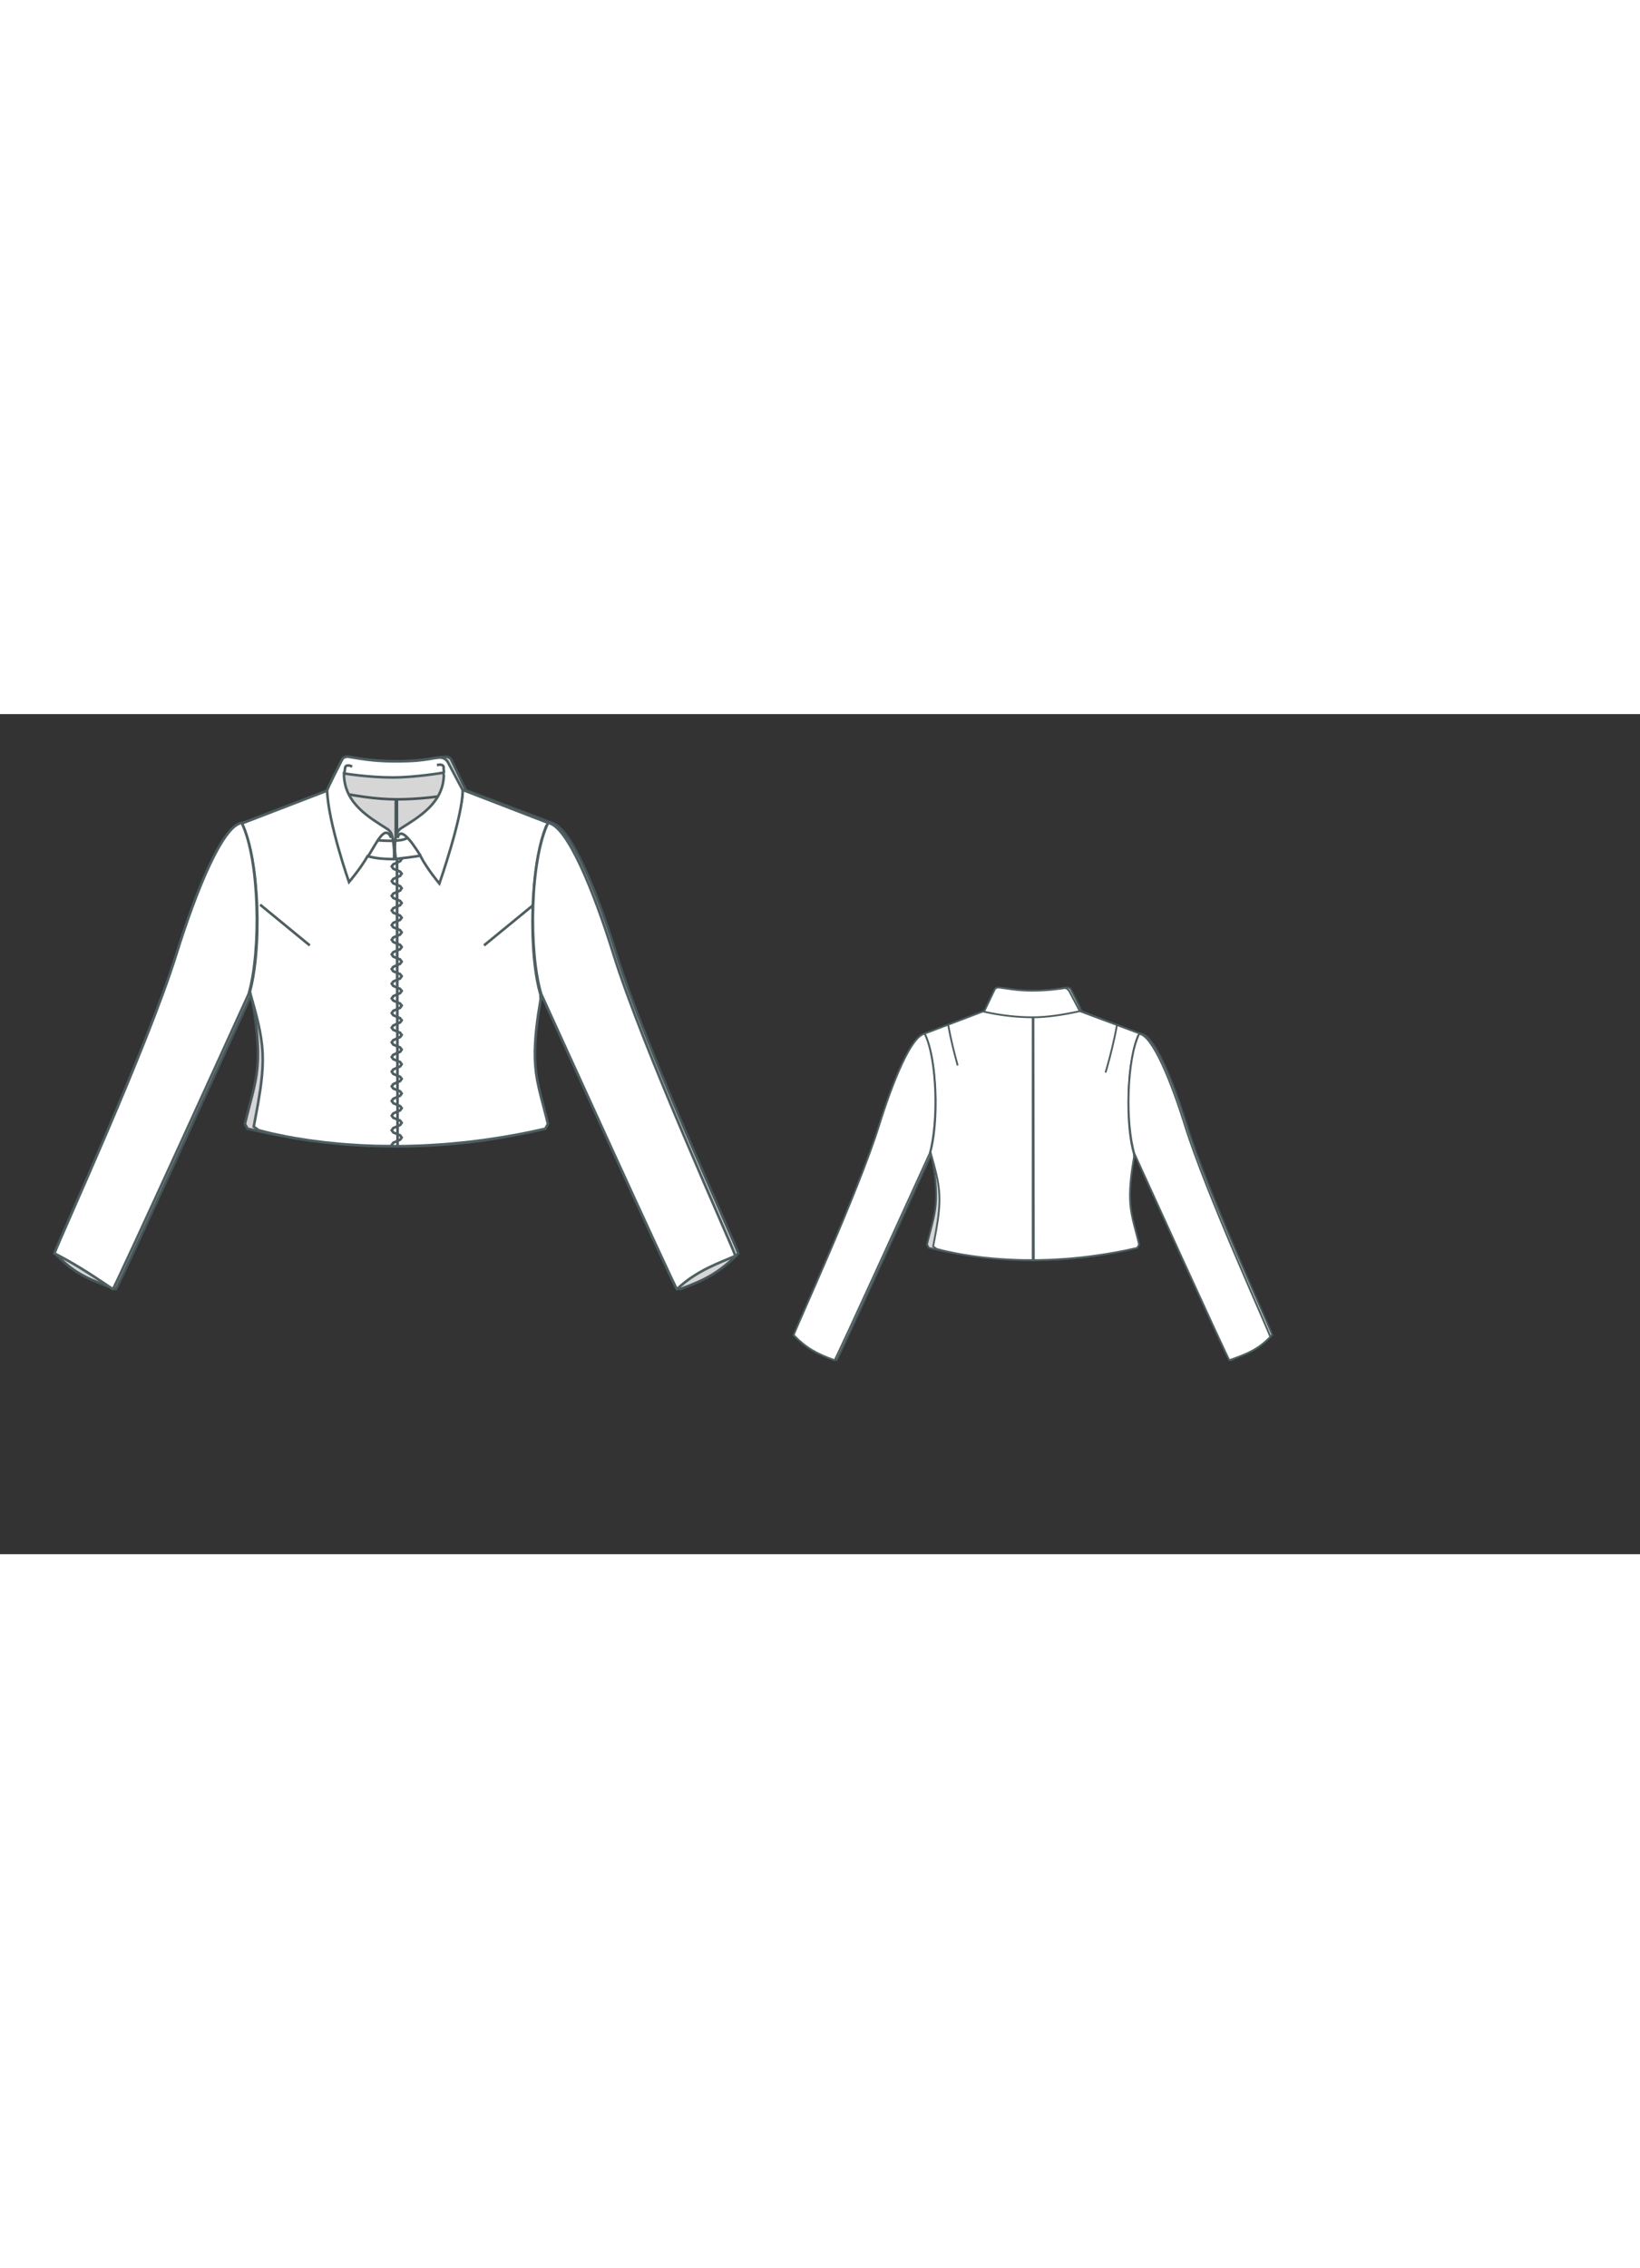 
<svg id="both" data-fill-color="#ffffff" viewBox="-3.84 19.348 220.675 113.001" preserveAspectRatio="xMidYMid meet" xmlns="http://www.w3.org/2000/svg" xmlns:xlink="http://www.w3.org/1999/xlink" style="height: 305.104px;"><rect x="-3.84" y="19.348" width="220.675" height="113.001" fill="#333333" stroke="none"/><!----><g class="front-view"><g opacity=".8" transform="matrix(-1,0,0,1,99,0)" class="back"><path fill="#ffffff" d="M29.89 57.1 L29.89 57.1 L30.423 59.011 L30.681 59.999 L30.917 60.984 L31.123 61.959 L31.29 62.923 L31.418 63.924 L31.493 64.92 L31.514 65.93 L31.485 66.92 L31.413 67.914 L31.306 68.914 L31.172 69.917 L30.857 71.869 L30.303 74.84 L30.961 75.318 L31.901 75.563 L32.906 75.8 L34.839 76.199 L35.805 76.374 L37.813 76.69 L39.81 76.947 L41.759 77.146 L42.75 77.228 L44.782 77.359 L46.713 77.437 L47.792 77.461 L49.782 77.47 L50.784 77.457 L52.725 77.399 L53.761 77.35 L55.742 77.224 L56.78 77.14 L58.737 76.949 L59.704 76.839 L61.695 76.579 L63.719 76.269 L65.621 75.936 L66.65 75.738 L67.655 75.534 L69.533 75.121 L69.887 74.474 L69.652 73.5 L68.898 70.599 L68.662 69.618 L68.46 68.642 L68.303 67.663 L68.195 66.652 L68.143 65.684 L68.136 64.662 L68.17 63.684 L68.237 62.683 L68.336 61.659 L68.453 60.684 L68.59 59.691 L68.91 57.707L68.88 57.07 L68.88 57.07 L68.627 56.091 L68.427 55.117 L68.267 54.155 L68.132 53.146 L68.024 52.136 L67.943 51.155 L67.84 49.163 L67.811 47.161 L67.852 45.155 L67.898 44.153 L68.043 42.183 L68.147 41.174 L68.274 40.161 L68.418 39.196 L68.59 38.227 L68.803 37.212 L69.046 36.243 L69.33 35.302 L69.673 34.377L70.05 33.95 L 58.25 29.54 L58.25 29.54 L58.25 29.54 L57.282 29.784 L56.303 29.993 L55.318 30.169 L54.328 30.316 L53.335 30.437 L52.34 30.532 L51.343 30.605 L50.345 30.655L49.181 30.682 L 48.182 30.671 L 47.18 30.636 L 46.18 30.572 L 45.184 30.478 L 44.193 30.352 L 43.207 30.195 L 42.225 30.005 L 41.249 29.786 L 40.28 29.54 L 40.28 29.54 L40.28 29.54 L 28.65 33.95 L28.68 33.98 L28.68 33.98 L29.075 34.89 L29.402 35.842 L29.675 36.81 L29.903 37.782 L30.094 38.751 L30.262 39.766 L30.396 40.73 L30.512 41.741 L30.676 43.713 L30.73 44.717 L30.785 46.733 L30.768 48.703 L30.731 49.73 L30.675 50.739 L30.601 51.697 L30.501 52.705 L30.374 53.714 L30.224 54.676 L30.038 55.65 L29.797 56.66Z" data-source-ids=",,neckline-back-shoulder-right,neckline-back-neck-right,neckline-back-neck-left,neckline-back-shoulder-left," style="stroke-width: 0.35px; stroke: rgb(78, 94, 97);"></path><path fill="none" d="M49.43 77.468 L49.43 77.05 L49.43 70.37 L49.43 60.35 L49.43 50.32 L49.43 43.64 L49.43 36.96 L49.43 30.676 " id="center-back-seam" style="stroke-width: 0.35px; stroke: rgb(78, 94, 97);"></path><path fill="none" d="M33.19 32.28 L33.19 32.28 L33.572 34.24 L34.009 36.195 L34.494 38.137 L35.013 40.067 " id="neckline-back-dart-left" style="stroke-width: 0.35px; stroke: rgb(78, 94, 97);"></path><path fill="none" d="M49.66 77.469 L49.579 30.673 " style="stroke-width: 0.35px; stroke: rgb(78, 94, 97);"></path><path fill="#ffffff" d="M58.49 29.64C55.21 30.34 52.27 30.81 49.43 30.81 46.56 30.81 43.38 30.48 40.08 29.74L42.18 25.36C42.38 25.16 42.72 25.03 43.05 25.1 44.32 25.26 46.49 25.7 49.33 25.7 52.17 25.7 54.48 25.36 55.58 25.2 55.85 25.16 56.15 25.36 56.45 25.76L58.49 29.64Z" id="neckline_1_" style="stroke-width: 0.35px; stroke: rgb(78, 94, 97);"></path><path fill="#ffffff" d="M69.91 33.98C72.49 34.35 76.06 43.14 78.67 51.52 82.68 64.42 94.61 90.62 95.11 92.22 92.7 94.69 90.7 95.46 87.25 96.7 87.32 97.3 68.98 57 68.98 57 67.24 51.09 67.51 38.9 69.91 33.98Z" id="Bodice_4_" style="stroke-width: 0.35px; stroke: rgb(78, 94, 97);"></path><path fill="#ffffff" d="M28.68 33.98C26.11 34.35 22.54 43.14 19.93 51.52 15.92 64.42 3.99 90.28 3.49 91.89 5.9 94.36 7.9 95.46 11.34 96.7 11.28 97.3 29.62 57 29.62 57 31.32 51.12 31.09 38.9 28.68 33.98Z" id="Bodice_7_" style="stroke-width: 0.35px; stroke: rgb(78, 94, 97);"></path><path fill="none" d="M65.64 32.28C65.1 35.25 64.43 37.93 63.7 40.53 63.6 40.83 63.53 41.13 63.43 41.43" id="neckline-back-dart-right" style="stroke-width: 0.35px; stroke: rgb(78, 94, 97);"></path></g><g class="front"><path fill="#ffffff" d="M30.038 55.65 M29.797 56.66 L29.89 57.1 L30.423 59.011 L30.681 59.999 L30.917 60.984 L31.123 61.959 L31.29 62.923 L31.418 63.924 L31.493 64.92 L31.514 65.93 L31.485 66.92 L31.413 67.914 L31.306 68.914 L31.172 69.917 L30.857 71.869 L30.303 74.84 L30.961 75.318 L31.901 75.563 L32.906 75.8 L34.839 76.199 L35.805 76.374 L37.813 76.69 L39.81 76.947 L41.759 77.146 L42.75 77.228 L44.782 77.359 L46.713 77.437 L49.66 77.469 L49.592 38.484 L49.592 38.484 L50.549 38.465 L49.337 38.49 L48.341 38.426 L47.356 38.256 L46.395 37.976 L45.472 37.591 L44.599 37.104 L43.788 36.521 L43.05 35.848 L42.386 35.101 L41.811 34.284 L41.329 33.408 L40.948 32.483 L40.673 31.522 L40.506 30.537 L40.44 29.54 L40.44 29.54 L40.44 29.54 L28.72 34.05 L28.68 33.98 L28.68 33.98 L29.075 34.89 L29.402 35.842 L29.675 36.81 L29.903 37.782 L30.094 38.751 L30.262 39.766 L30.396 40.73 L30.512 41.741 L30.676 43.713 L30.73 44.717 L30.785 46.733 L30.768 48.703 L30.731 49.73 L30.675 50.739 L30.601 51.697 L30.501 52.705 L30.374 53.714 L30.224 54.676 L30.038 55.65 L29.797 56.66 Z" data-source-ids=",,neckline-shoulder-right,neckline-neck-right,neckline-neck-left,neckline-shoulder-left," style="stroke-width: 0.35px; stroke: rgb(78, 94, 97);"></path><path fill="#ffffff" d="M49.592 38.484 M49.66 77.469 L49.66 77.469 L49.782 77.47 L50.784 77.457 L52.725 77.399 L53.761 77.35 L55.742 77.224 L56.78 77.14 L58.737 76.949 L59.704 76.839 L61.695 76.579 L63.719 76.269 L65.621 75.936 L66.65 75.738 L67.655 75.534 L69.533 75.121 L69.887 74.474 L69.652 73.5 L68.898 70.599 L68.662 69.618 L68.46 68.642 L68.303 67.663 L68.195 66.652 L68.143 65.684 L68.136 64.662 L68.17 63.684 L68.237 62.683 L68.336 61.659 L68.453 60.684 L68.59 59.691 L68.91 57.707 L68.88 57.07 L68.88 57.07 L68.627 56.091 L68.427 55.117 L68.267 54.155 L68.132 53.146 L68.024 52.136 L67.943 51.155 L67.84 49.163 L67.811 47.161 L67.852 45.155 L67.898 44.153 L68.043 42.183 L68.147 41.174 L68.274 40.161 L68.418 39.196 L68.59 38.227 L68.803 37.212 L69.046 36.243 L69.33 35.302 L69.673 34.377 L70.11 34.05 L58.42 29.54 L58.42 29.54 L58.42 29.54 L58.355 30.537 L58.192 31.523 L57.914 32.483 L57.53 33.406 L57.048 34.282 L56.477 35.102 L55.831 35.859 L55.09 36.529 L54.28 37.115 L53.411 37.607 L52.491 38 L49.592 38.484 L49.592 38.484 L49.66 77.469 Z" data-source-ids=",,neckline-shoulder-right,neckline-neck-right,neckline-neck-left,neckline-shoulder-left," style="stroke-width: 0.35px; stroke: rgb(78, 94, 97);"></path><path fill="none" d="M37.84 50.46L31.16 44.98" style="stroke-width: 0.35px; stroke: rgb(78, 94, 97);"></path><path fill="none" d="M61.29 50.46 L67.855 45.082 " style="stroke-width: 0.35px; stroke: rgb(78, 94, 97);"></path><path fill="none" d="M48.986 77.466 L48.87 77.3 L49.08 77 L49.54 76.8 L50 76.59 L50.21 76.3 L50 76.01 L49.54 75.81 L49.08 75.62 L48.87 75.33 L49.08 75.03 L49.54 74.83 L50 74.62 L50.21 74.32 L50 74.03 L49.54 73.84 L49.08 73.65 L48.87 73.36 L49.08 73.06 L49.54 72.85 L50 72.65 L50.21 72.35 L50 72.08 L49.54 71.88 L49.08 71.68 L48.87 71.38 L49.08 71.09 L49.54 70.88 L50 70.68 L50.21 70.38 L50 70.09 L49.54 69.9 L49.08 69.71 L48.87 69.41 L49.08 69.12 L49.54 68.91 L50 68.71 L50.21 68.41 L50 68.13 L49.54 67.94 L49.08 67.74 L48.87 67.44 L49.08 67.14 L49.54 66.94 L50 66.74 L50.21 66.44 L50 66.15 L49.54 65.96 L49.08 65.76 L48.87 65.47 L49.08 65.17 L49.54 64.97 L50 64.77 L50.21 64.47 L50 64.19 L49.54 64 L49.08 63.8 L48.87 63.5 L49.08 63.2 L49.54 63 L50 62.79 L50.21 62.5 L50 62.21 L49.54 62.01 L49.08 61.82 L48.87 61.53 L49.08 61.23 L49.54 61.03 L50 60.82 L50.21 60.53 L50 60.25 L49.54 60.05 L49.08 59.85 L48.87 59.56 L49.08 59.26 L49.54 59.06 L50 58.85 L50.21 58.55 L50 58.28 L49.54 58.08 L49.08 57.88 L48.87 57.59 L49.08 57.29 L49.54 57.08 L50 56.88 L50.21 56.58 L50 56.31 L49.54 56.11 L49.08 55.91 L48.87 55.61 L49.08 55.32 L49.54 55.11 L50 54.91 L50.21 54.61 L50 54.32 L49.54 54.13 L49.08 53.94 L48.87 53.64 L49.08 53.35 L49.54 53.14 L50 52.94 L50.21 52.64 L50 52.35 L49.54 52.16 L49.08 51.97 L48.87 51.67 L49.08 51.37 L49.54 51.17 L50 50.97 L50.21 50.67 L50 50.39 L49.54 50.2 L49.08 50 L48.87 49.7 L49.08 49.4 L49.54 49.2 L50 49 L50.21 48.7 L50 48.41 L49.54 48.21 L49.08 48.02 L48.87 47.73 L49.08 47.43 L49.54 47.23 L50 47.02 L50.21 46.73 L50 46.45 L49.54 46.26 L49.08 46.06 L48.87 45.76 L49.08 45.46 L49.54 45.26 L50 45.05 L50.21 44.76 L50 44.48 L49.54 44.28 L49.08 44.08 L48.87 43.79 L49.08 43.49 L49.54 43.29 L50 43.08 L50.21 42.78 L50 42.49 L49.54 42.3 L49.08 42.11 L48.87 41.82 L49.08 41.52 L49.54 41.31 L50 41.11 L50.21 40.81 L50 40.54 L49.54 40.34 L49.08 40.14 L48.87 39.84 L49.08 39.55 L49.54 39.34 L50 39.14 L50.21 38.84 L50 38.56 L49.806 38.48 " style="stroke-width: 0.35px; stroke: rgb(78, 94, 97);"></path><path fill="#ffffff" d="M55.88 27.6C55.78 31.31 52.54 33.18 50.1 34.72 49.17 35.29 49.2 37.56 49.43 38.83 49.9 38.79 52.24 38.49 52.71 38.39 53.61 40.16 55.28 42.14 55.28 42.14 55.28 42.14 58.42 33.15 58.42 29.57L56.42 25.8C56.15 25.36 55.68 25.13 55.18 25.2 54.58 25.26 53.88 25.4 53.88 25.4 52.77 25.56 52.01 25.7 49.17 25.7 46.36 25.7 44.35 25.3 43.12 25.1 42.78 25.03 42.45 25.13 42.25 25.36 42.25 25.36 40.18 29.34 40.18 29.64 40.31 33.92 43.12 41.94 43.12 41.94 43.12 41.94 44.65 40.16 45.62 38.46 46.93 38.79 47.7 38.83 49.17 38.86 49.3 37.09 48.9 35.65 48.9 35.65 48.83 35.35 48.66 35.12 48.36 34.85 45.89 33.28 42.62 31.44 42.45 27.67L42.45 27.33C42.45 27.33 45.72 27.87 49 27.87 52.07 27.87 55.81 27.23 55.81 27.23L55.88 27.6 55.88 27.6Z" style="stroke-width: 0.35px; stroke: rgb(78, 94, 97);"></path><path fill="none" d="M48.8 35.99C47.96 34.08 46.89 36.59 45.62 38.59" style="stroke-width: 0.35px; stroke: rgb(78, 94, 97);"></path><path fill="none" d="M52.74 38.39C51.47 36.36 50 34.42 49.67 36.02" style="stroke-width: 0.35px; stroke: rgb(78, 94, 97);"></path><path fill="none" d="M46.96 36.32C46.96 36.32 48.1 36.42 49.06 36.39" style="stroke-width: 0.35px; stroke: rgb(78, 94, 97);"></path><path fill="none" d="M42.48 27.37C42.52 27.23 42.58 26.6 42.62 26.47 42.68 26.27 42.98 26.2 43.28 26.3L43.55 26.4" style="stroke-width: 0.35px; stroke: rgb(78, 94, 97);"></path><path fill="none" d="M54.95 26.2L55.18 26.17C55.51 26.1 55.85 26.23 55.85 26.47 55.85 26.57 55.88 27.13 55.91 27.27" style="stroke-width: 0.35px; stroke: rgb(78, 94, 97);"></path><path fill="none" d="M51.07 35.95C50.5 36.36 49.4 36.36 49.4 36.36" style="stroke-width: 0.35px; stroke: rgb(78, 94, 97);"></path><path fill="#ffffff" d="M69.91 33.98C72.49 34.35 76.06 43.14 78.67 51.52 82.68 64.42 94.61 90.62 95.11 92.22 93.1 93.12 89.89 94.16 87.25 96.7 87.32 97.3 68.98 57 68.98 57 67.24 51.09 67.51 38.9 69.91 33.98Z" id="Bodice_4_" style="stroke-width: 0.35px; stroke: rgb(78, 94, 97);"></path><path fill="#ffffff" d="M28.68 33.98C26.11 34.35 22.54 43.14 19.93 51.52 15.92 64.42 3.99 90.28 3.49 91.89 5.7 93.02 7.97 94.39 11.34 96.7 11.28 97.3 29.62 57 29.62 57 31.32 51.12 31.09 38.9 28.68 33.98Z" id="Bodice_7_" style="stroke-width: 0.35px; stroke: rgb(78, 94, 97);"></path></g></g><g transform="scale(0.7) translate(143.591 55.088)" class="back-view"><g opacity=".8" transform="matrix(-1,0,0,1,99,0)" class="front"><path fill="#ffffff" d="M30.038 55.65 M29.797 56.66 L29.89 57.1 L30.423 59.011 L30.681 59.999 L30.917 60.984 L31.123 61.959 L31.29 62.923 L31.418 63.924 L31.493 64.92 L31.514 65.93 L31.485 66.92 L31.413 67.914 L31.306 68.914 L31.172 69.917 L30.857 71.869 L30.303 74.84 L30.961 75.318 L31.901 75.563 L32.906 75.8 L34.839 76.199 L35.805 76.374 L37.813 76.69 L39.81 76.947 L41.759 77.146 L42.75 77.228 L44.782 77.359 L46.713 77.437 L49.66 77.469 L49.592 38.484 L49.592 38.484 L50.549 38.465 L49.337 38.49 L48.341 38.426 L47.356 38.256 L46.395 37.976 L45.472 37.591 L44.599 37.104 L43.788 36.521 L43.05 35.848 L42.386 35.101 L41.811 34.284 L41.329 33.408 L40.948 32.483 L40.673 31.522 L40.506 30.537 L40.44 29.54 L40.44 29.54 L40.44 29.54 L28.72 34.05 L28.68 33.98 L28.68 33.98 L29.075 34.89 L29.402 35.842 L29.675 36.81 L29.903 37.782 L30.094 38.751 L30.262 39.766 L30.396 40.73 L30.512 41.741 L30.676 43.713 L30.73 44.717 L30.785 46.733 L30.768 48.703 L30.731 49.73 L30.675 50.739 L30.601 51.697 L30.501 52.705 L30.374 53.714 L30.224 54.676 L30.038 55.65 L29.797 56.66 Z" style="stroke-width: 0.35px; stroke: rgb(78, 94, 97);"></path><path fill="#ffffff" d="M49.592 38.484 M49.66 77.469 L49.66 77.469 L49.782 77.47 L50.784 77.457 L52.725 77.399 L53.761 77.35 L55.742 77.224 L56.78 77.14 L58.737 76.949 L59.704 76.839 L61.695 76.579 L63.719 76.269 L65.621 75.936 L66.65 75.738 L67.655 75.534 L69.533 75.121 L69.887 74.474 L69.652 73.5 L68.898 70.599 L68.662 69.618 L68.46 68.642 L68.303 67.663 L68.195 66.652 L68.143 65.684 L68.136 64.662 L68.17 63.684 L68.237 62.683 L68.336 61.659 L68.453 60.684 L68.59 59.691 L68.91 57.707 L68.88 57.07 L68.88 57.07 L68.627 56.091 L68.427 55.117 L68.267 54.155 L68.132 53.146 L68.024 52.136 L67.943 51.155 L67.84 49.163 L67.811 47.161 L67.852 45.155 L67.898 44.153 L68.043 42.183 L68.147 41.174 L68.274 40.161 L68.418 39.196 L68.59 38.227 L68.803 37.212 L69.046 36.243 L69.33 35.302 L69.673 34.377 L70.11 34.05 L58.42 29.54 L58.42 29.54 L58.42 29.54 L58.355 30.537 L58.192 31.523 L57.914 32.483 L57.53 33.406 L57.048 34.282 L56.477 35.102 L55.831 35.859 L55.09 36.529 L54.28 37.115 L53.411 37.607 L52.491 38 L49.592 38.484 L49.592 38.484 L49.66 77.469 Z" style="stroke-width: 0.35px; stroke: rgb(78, 94, 97);"></path><path fill="none" d="M37.84 50.46L31.16 44.98" style="stroke-width: 0.35px; stroke: rgb(78, 94, 97);"></path><path fill="none" d="M61.29 50.46 L67.855 45.082 " style="stroke-width: 0.35px; stroke: rgb(78, 94, 97);"></path><path fill="none" d="M48.986 77.466 L48.87 77.3 L49.08 77 L49.54 76.8 L50 76.59 L50.21 76.3 L50 76.01 L49.54 75.81 L49.08 75.62 L48.87 75.33 L49.08 75.03 L49.54 74.83 L50 74.62 L50.21 74.32 L50 74.03 L49.54 73.84 L49.08 73.65 L48.87 73.36 L49.08 73.06 L49.54 72.85 L50 72.65 L50.21 72.35 L50 72.08 L49.54 71.88 L49.08 71.68 L48.87 71.38 L49.08 71.09 L49.54 70.88 L50 70.68 L50.21 70.38 L50 70.09 L49.54 69.9 L49.08 69.71 L48.87 69.41 L49.08 69.12 L49.54 68.91 L50 68.71 L50.21 68.41 L50 68.13 L49.54 67.94 L49.08 67.74 L48.87 67.44 L49.08 67.14 L49.54 66.94 L50 66.74 L50.21 66.44 L50 66.15 L49.54 65.96 L49.08 65.76 L48.87 65.47 L49.08 65.17 L49.54 64.97 L50 64.77 L50.21 64.47 L50 64.19 L49.54 64 L49.08 63.8 L48.87 63.5 L49.08 63.2 L49.54 63 L50 62.79 L50.21 62.5 L50 62.21 L49.54 62.01 L49.08 61.82 L48.87 61.53 L49.08 61.23 L49.54 61.03 L50 60.82 L50.21 60.53 L50 60.25 L49.54 60.05 L49.08 59.85 L48.87 59.56 L49.08 59.26 L49.54 59.06 L50 58.85 L50.21 58.55 L50 58.28 L49.54 58.08 L49.08 57.88 L48.87 57.59 L49.08 57.29 L49.54 57.08 L50 56.88 L50.21 56.58 L50 56.31 L49.54 56.11 L49.08 55.91 L48.87 55.61 L49.08 55.32 L49.54 55.11 L50 54.91 L50.21 54.61 L50 54.32 L49.54 54.13 L49.08 53.94 L48.87 53.64 L49.08 53.35 L49.54 53.14 L50 52.94 L50.21 52.64 L50 52.35 L49.54 52.16 L49.08 51.97 L48.87 51.67 L49.08 51.37 L49.54 51.17 L50 50.97 L50.21 50.67 L50 50.39 L49.54 50.2 L49.08 50 L48.87 49.7 L49.08 49.4 L49.54 49.2 L50 49 L50.21 48.7 L50 48.41 L49.54 48.21 L49.08 48.02 L48.87 47.73 L49.08 47.43 L49.54 47.23 L50 47.02 L50.21 46.73 L50 46.45 L49.54 46.26 L49.08 46.06 L48.87 45.76 L49.08 45.46 L49.54 45.26 L50 45.05 L50.21 44.76 L50 44.48 L49.54 44.28 L49.08 44.08 L48.87 43.79 L49.08 43.49 L49.54 43.29 L50 43.08 L50.21 42.78 L50 42.49 L49.54 42.3 L49.08 42.11 L48.87 41.82 L49.08 41.52 L49.54 41.31 L50 41.11 L50.21 40.81 L50 40.54 L49.54 40.34 L49.08 40.14 L48.87 39.84 L49.08 39.55 L49.54 39.34 L50 39.14 L50.21 38.84 L50 38.56 L49.806 38.48 " style="stroke-width: 0.35px; stroke: rgb(78, 94, 97);"></path><path fill="#ffffff" d="M55.88 27.6C55.78 31.31 52.54 33.18 50.1 34.72 49.17 35.29 49.2 37.56 49.43 38.83 49.9 38.79 52.24 38.49 52.71 38.39 53.61 40.16 55.28 42.14 55.28 42.14 55.28 42.14 58.42 33.15 58.42 29.57L56.42 25.8C56.15 25.36 55.68 25.13 55.18 25.2 54.58 25.26 53.88 25.4 53.88 25.4 52.77 25.56 52.01 25.7 49.17 25.7 46.36 25.7 44.35 25.3 43.12 25.1 42.78 25.03 42.45 25.13 42.25 25.36 42.25 25.36 40.18 29.34 40.18 29.64 40.31 33.92 43.12 41.94 43.12 41.94 43.12 41.94 44.65 40.16 45.62 38.46 46.93 38.79 47.7 38.83 49.17 38.86 49.3 37.09 48.9 35.65 48.9 35.65 48.83 35.35 48.66 35.12 48.36 34.85 45.89 33.28 42.62 31.44 42.45 27.67L42.45 27.33C42.45 27.33 45.72 27.87 49 27.87 52.07 27.87 55.81 27.23 55.81 27.23L55.88 27.6 55.88 27.6Z" style="stroke-width: 0.35px; stroke: rgb(78, 94, 97);"></path><path fill="none" d="M48.8 35.99C47.96 34.08 46.89 36.59 45.62 38.59" style="stroke-width: 0.35px; stroke: rgb(78, 94, 97);"></path><path fill="none" d="M52.74 38.39C51.47 36.36 50 34.42 49.67 36.02" style="stroke-width: 0.35px; stroke: rgb(78, 94, 97);"></path><path fill="none" d="M46.96 36.32C46.96 36.32 48.1 36.42 49.06 36.39" style="stroke-width: 0.35px; stroke: rgb(78, 94, 97);"></path><path fill="none" d="M42.48 27.37C42.52 27.23 42.58 26.6 42.62 26.47 42.68 26.27 42.98 26.2 43.28 26.3L43.55 26.4" style="stroke-width: 0.35px; stroke: rgb(78, 94, 97);"></path><path fill="none" d="M54.95 26.2L55.18 26.17C55.51 26.1 55.85 26.23 55.85 26.47 55.85 26.57 55.88 27.13 55.91 27.27" style="stroke-width: 0.35px; stroke: rgb(78, 94, 97);"></path><path fill="none" d="M51.07 35.95C50.5 36.36 49.4 36.36 49.4 36.36" style="stroke-width: 0.35px; stroke: rgb(78, 94, 97);"></path><path fill="#ffffff" d="M69.91 33.98C72.49 34.35 76.06 43.14 78.67 51.52 82.68 64.42 94.61 90.62 95.11 92.22 93.1 93.12 89.89 94.16 87.25 96.7 87.32 97.3 68.98 57 68.98 57 67.24 51.09 67.51 38.9 69.91 33.98Z" style="stroke-width: 0.35px; stroke: rgb(78, 94, 97);"></path><path fill="#ffffff" d="M28.68 33.98C26.11 34.35 22.54 43.14 19.93 51.52 15.92 64.42 3.99 90.28 3.49 91.89 5.7 93.02 7.97 94.39 11.34 96.7 11.28 97.3 29.62 57 29.62 57 31.32 51.12 31.09 38.9 28.68 33.98Z" style="stroke-width: 0.35px; stroke: rgb(78, 94, 97);"></path></g><g class="back"><path fill="#ffffff" d="M29.89 57.1 L29.89 57.1 L30.423 59.011 L30.681 59.999 L30.917 60.984 L31.123 61.959 L31.29 62.923 L31.418 63.924 L31.493 64.92 L31.514 65.93 L31.485 66.92 L31.413 67.914 L31.306 68.914 L31.172 69.917 L30.857 71.869 L30.303 74.84 L30.961 75.318 L31.901 75.563 L32.906 75.8 L34.839 76.199 L35.805 76.374 L37.813 76.69 L39.81 76.947 L41.759 77.146 L42.75 77.228 L44.782 77.359 L46.713 77.437 L47.792 77.461 L49.782 77.47 L50.784 77.457 L52.725 77.399 L53.761 77.35 L55.742 77.224 L56.78 77.14 L58.737 76.949 L59.704 76.839 L61.695 76.579 L63.719 76.269 L65.621 75.936 L66.65 75.738 L67.655 75.534 L69.533 75.121 L69.887 74.474 L69.652 73.5 L68.898 70.599 L68.662 69.618 L68.46 68.642 L68.303 67.663 L68.195 66.652 L68.143 65.684 L68.136 64.662 L68.17 63.684 L68.237 62.683 L68.336 61.659 L68.453 60.684 L68.59 59.691 L68.91 57.707L68.88 57.07 L68.88 57.07 L68.627 56.091 L68.427 55.117 L68.267 54.155 L68.132 53.146 L68.024 52.136 L67.943 51.155 L67.84 49.163 L67.811 47.161 L67.852 45.155 L67.898 44.153 L68.043 42.183 L68.147 41.174 L68.274 40.161 L68.418 39.196 L68.59 38.227 L68.803 37.212 L69.046 36.243 L69.33 35.302 L69.673 34.377L70.05 33.95 L 58.25 29.54 L58.25 29.54 L58.25 29.54 L57.282 29.784 L56.303 29.993 L55.318 30.169 L54.328 30.316 L53.335 30.437 L52.34 30.532 L51.343 30.605 L50.345 30.655L49.181 30.682 L 48.182 30.671 L 47.18 30.636 L 46.18 30.572 L 45.184 30.478 L 44.193 30.352 L 43.207 30.195 L 42.225 30.005 L 41.249 29.786 L 40.28 29.54 L 40.28 29.54 L40.28 29.54 L 28.65 33.95 L28.68 33.98 L28.68 33.98 L29.075 34.89 L29.402 35.842 L29.675 36.81 L29.903 37.782 L30.094 38.751 L30.262 39.766 L30.396 40.73 L30.512 41.741 L30.676 43.713 L30.73 44.717 L30.785 46.733 L30.768 48.703 L30.731 49.73 L30.675 50.739 L30.601 51.697 L30.501 52.705 L30.374 53.714 L30.224 54.676 L30.038 55.65 L29.797 56.66Z" style="stroke-width: 0.35px; stroke: rgb(78, 94, 97);"></path><path fill="none" d="M49.43 77.468 L49.43 77.05 L49.43 70.37 L49.43 60.35 L49.43 50.32 L49.43 43.64 L49.43 36.96 L49.43 30.676 " style="stroke-width: 0.35px; stroke: rgb(78, 94, 97);"></path><path fill="none" d="M33.19 32.28 L33.19 32.28 L33.572 34.24 L34.009 36.195 L34.494 38.137 L35.013 40.067 " style="stroke-width: 0.35px; stroke: rgb(78, 94, 97);"></path><path fill="none" d="M49.66 77.469 L49.579 30.673 " style="stroke-width: 0.35px; stroke: rgb(78, 94, 97);"></path><path fill="#ffffff" d="M58.49 29.64C55.21 30.34 52.27 30.81 49.43 30.81 46.56 30.81 43.38 30.48 40.08 29.74L42.18 25.36C42.38 25.16 42.72 25.03 43.05 25.1 44.32 25.26 46.49 25.7 49.33 25.7 52.17 25.7 54.48 25.36 55.58 25.2 55.85 25.16 56.15 25.36 56.45 25.76L58.49 29.64Z" style="stroke-width: 0.35px; stroke: rgb(78, 94, 97);"></path><path fill="#ffffff" d="M69.91 33.98C72.49 34.35 76.06 43.14 78.67 51.52 82.68 64.42 94.61 90.62 95.11 92.22 92.7 94.69 90.7 95.46 87.25 96.7 87.32 97.3 68.98 57 68.98 57 67.24 51.09 67.51 38.9 69.91 33.98Z" style="stroke-width: 0.35px; stroke: rgb(78, 94, 97);"></path><path fill="#ffffff" d="M28.68 33.98C26.11 34.35 22.54 43.14 19.93 51.52 15.92 64.42 3.99 90.28 3.49 91.89 5.9 94.36 7.9 95.46 11.34 96.7 11.28 97.3 29.62 57 29.62 57 31.32 51.12 31.09 38.9 28.68 33.98Z" style="stroke-width: 0.35px; stroke: rgb(78, 94, 97);"></path><path fill="none" d="M65.64 32.28C65.1 35.25 64.43 37.93 63.7 40.53 63.6 40.83 63.53 41.13 63.43 41.43" style="stroke-width: 0.35px; stroke: rgb(78, 94, 97);"></path></g></g></svg>
